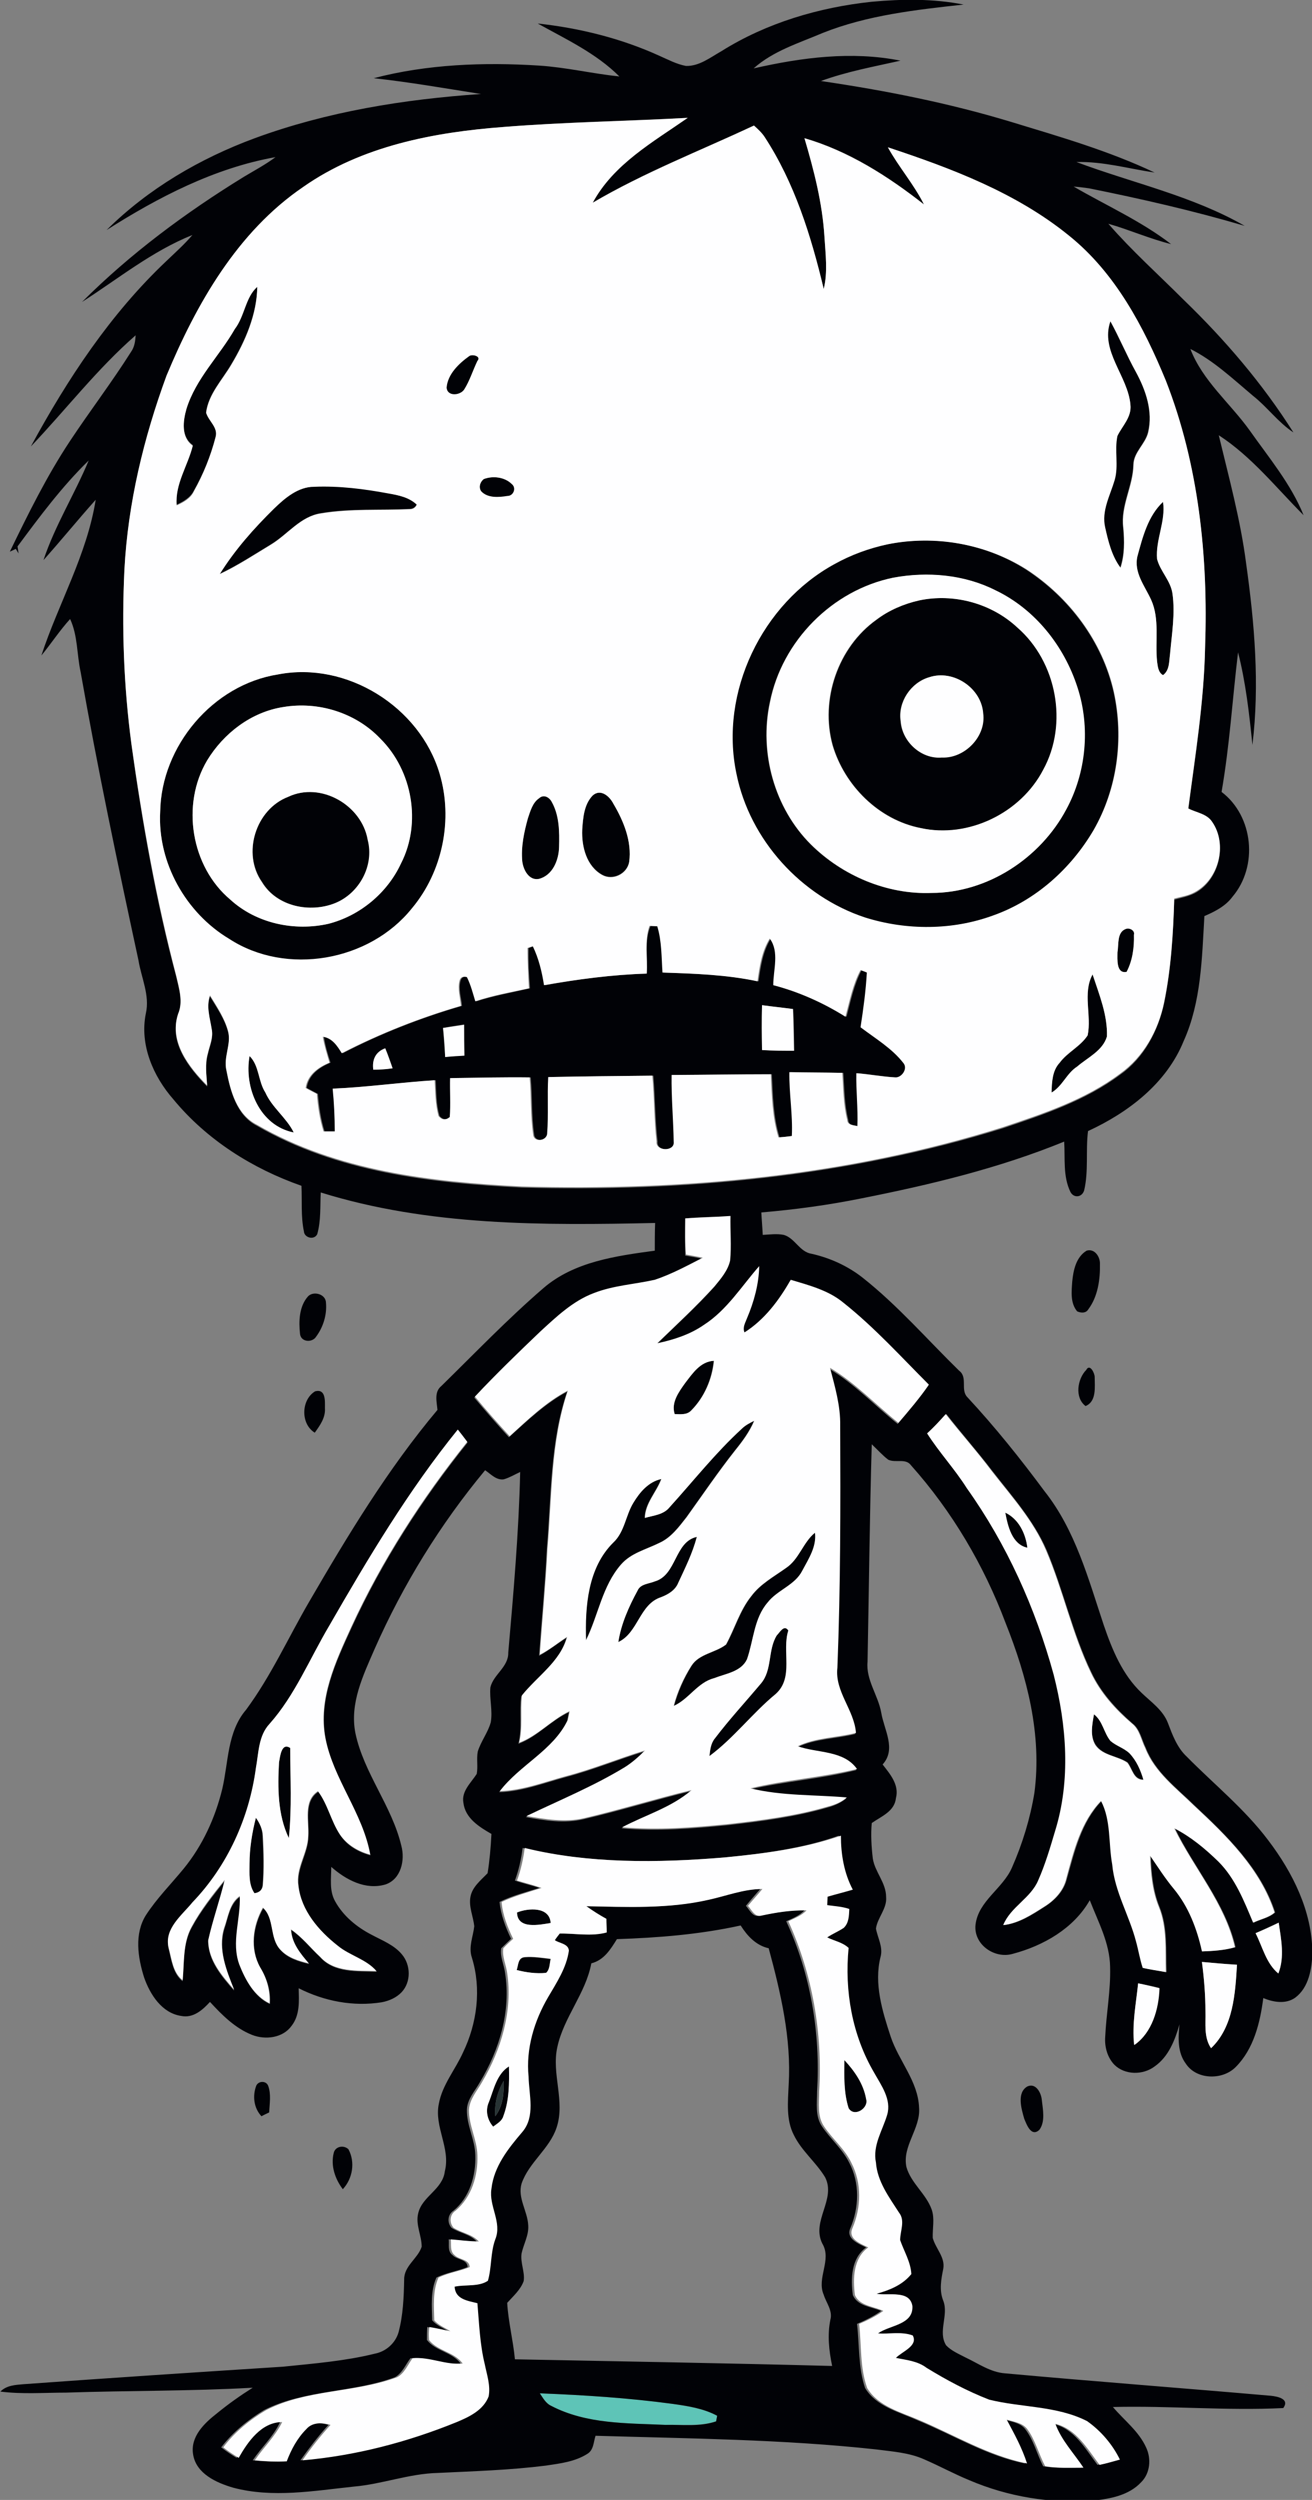 <?xml version="1.0" encoding="utf-8"?>
<!-- Generator: Adobe Illustrator 19.2.0, SVG Export Plug-In . SVG Version: 6.00 Build 0)  -->
<svg version="1.1" id="Layer_1" xmlns="http://www.w3.org/2000/svg" xmlns:xlink="http://www.w3.org/1999/xlink" x="0px" y="0px"
	 viewBox="0 0 374.3 712.8" style="enable-background:new 0 0 374.3 712.8;" xml:space="preserve">
<rect x="0" y="0" width="374.3" height="712.8" fill="#808080" stroke="none"/>
<style type="text/css">
	.st0{fill:#5EC4B7;}
	.st1{fill:#010206;}
	.st2{fill:#FEFEFF;}
	.st3{fill:#283435;}
</style>
<path class="st0" d="M154,682.4c12.6,0.5,25.2,1.3,37.8,3c4.4,0.7,8.9,1.3,12.8,3.4c-0.1,0.4-0.2,1.2-0.3,1.6
	c-4.7,1.5-9.7,0.8-14.5,1c-10.9-0.5-22.5-0.2-32.5-5.4C155.7,685.2,154.9,683.7,154,682.4z"/>
<g>
	<g>
		<path class="st1" d="M205.8,14.6c12.9-8.1,27.9-12.5,42.9-14.1c8.7-0.8,17.6-0.9,26.2,0.8c-13.6,1.5-27.4,3-40.2,8.1
			c-6.8,2.9-14.1,5.1-19.7,10.1c13.7-3.1,28-5,41.9-2.2c-7.6,1.7-15.3,3.1-22.7,5.8c18.4,2.7,36.6,6.3,54.4,11.7
			c13.8,4.2,27.7,8.2,40.8,14.4c-7.4-1.1-14.7-3.2-22.3-3c16,6,33,9.6,48,18.2c-14.6-4.3-29.5-7.7-44.4-10.7
			c-1.5-0.2-2.9-0.4-4.4-0.5c9.3,5.4,19.2,9.8,27.8,16.4c-6.1-1.5-11.9-4.1-17.9-5.8c6.7,7.7,14.3,14.5,21.5,21.7
			c11.8,11.4,22.5,23.9,31.3,37.8c-4.4-2.9-7.5-7.3-11.6-10.5c-5.7-4.8-11.2-10-17.8-13.3c3.5,9.1,11.3,15.4,16.9,23.2
			c5.5,7.8,11.8,15.3,15.4,24.2c-7.8-7.8-14.8-16.7-24.2-22.8c2.9,12.1,6.2,24.1,7.8,36.5c2.4,17.1,3.9,34.6,1.8,51.8
			c-0.9-8.9-1.9-17.8-4.1-26.4c-1.6,13.3-2.4,26.6-4.7,39.8c9.1,6.9,10.5,21.2,3.1,29.9c-2,2.7-5,4.2-8,5.5
			c-0.7,12-0.9,24.5-5.9,35.6c-4.9,12.1-15.8,20.4-27.3,25.7c-0.7,5.6,0.2,11.4-1.1,16.9c-0.6,2-2.9,2.3-3.9,0.5
			c-2.2-4.5-1.5-9.6-1.8-14.4c-18.6,7.6-38.2,12.3-57.9,16.2c-9.4,1.9-19,3.2-28.5,4c0.1,2.1,0.3,4.2,0.4,6.4c2-0.1,4-0.4,6,0
			c3.2,0.9,4.5,4.9,8,5.4c5.3,1.2,10.3,3.5,14.5,6.8c10,7.9,18.4,17.6,27.5,26.5c2.6,1.9,0.3,5.5,2.4,7.6c7.9,8.5,15.1,17.5,22,26.8
			c8.8,11.1,12.5,25,16.9,38.2c2.4,7,5.3,14.1,10.8,19.3c2.7,2.6,6.1,4.9,7.5,8.6c1.3,3.4,2.6,7,5.4,9.6
			c7.8,7.9,16.5,14.9,23.2,23.8c7,9.2,12.5,20.2,12.6,32c-0.1,4.6-1,10-4.9,12.9c-2.7,1.9-6.2,1.3-9.1,0.1c-0.9,7-2.7,14.5-7.9,19.7
			c-3.8,3.8-11.2,3.6-14.2-1c-2.4-3.2-2.2-7.4-1.8-11.2c-1.3,4.5-3.1,9.2-7.1,12c-3.3,2.5-8.5,2.5-11.5-0.5c-2-2.1-2.8-5.1-2.6-7.9
			c0.3-6.7,1.6-13.3,1.4-20c-0.1-6.8-3.4-12.8-5.8-19c-4.6,8.1-13.3,13-22,15.3c-5.2,1.5-11.2-2.7-10.6-8.3
			c0.8-6.8,7.8-10.3,10.4-16.3c3-6.8,5.2-14,6.4-21.3c2.2-16.6-2.1-33.1-8.2-48.4c-6.2-16.5-15.3-31.9-27-45
			c-1.5-2.1-4.4-0.6-6.5-1.6c-1.7-1.3-3.1-2.9-4.7-4.4c-0.6,20.6-0.8,41.3-1.2,62c-0.5,5.2,3,9.5,3.9,14.5
			c0.8,4.9,4.4,10.4,0.4,14.8c2.1,2.7,4.8,5.8,3.8,9.6c-0.4,3.8-4.2,5.2-6.9,7.1c-0.3,3.3-0.1,6.7,0.3,10.1c0.6,3.9,3.8,6.9,3.8,11
			c0.3,3.3-2.5,5.9-2.9,9c0.5,2.7,2.1,5.3,1.3,8.1c-1.9,7.6,0.5,15.4,2.9,22.7c2.3,6.9,7.8,12.7,8.1,20.2c0.5,6-4.9,11-3.6,17
			c1.3,4.6,5.6,7.6,7.2,12.1c0.9,2.6,0.2,5.4,0.3,8.1c0.8,3,3.6,5.5,3,8.8c-0.6,3-1.2,6.1,0,9.1c1.6,4.1-1.6,8.8,0.8,12.7
			c1.5,1.6,3.7,2.5,5.6,3.5c3.6,1.7,7.1,4.2,11.2,4.5c25.3,2.3,50.6,4.2,75.9,6.4c1.9,0.2,5.4,0.9,3.5,3.5
			c-16.2,0.8-32.4-0.7-48.6-0.3c3.2,3.8,7.4,6.9,9.5,11.6c1.5,3.2,1.1,7.3-1.4,9.8c-3.5,3.8-8.9,4.8-13.8,5.3
			c-12,0.9-24.2-1.1-35.2-5.8c-4.4-1.8-8.6-4.1-13-6c-4.3-1.9-9-2.2-13.6-2.8c-26.6-2.9-53.4-3.1-80.1-3.9c-0.6,1.8-0.5,4.1-2.4,5.2
			c-3.5,2.2-7.7,2.7-11.7,3.3c-10.3,1.3-20.6,1.6-30.9,2.1c-8.2,0.2-15.9,3.2-24,3.9c-11.4,1.2-23.1,3.3-34.4,0.3
			c-4.8-1.4-10.5-4-11.4-9.4c-0.9-5.1,3.2-9,6.8-11.8c3.3-2.7,6.7-5.1,10.2-7.3c-17.7,1-35.5,0.8-53.3,1.4c-6.2,0-12.5,0.5-18.7-0.3
			c1.8-1.8,4.3-1.9,6.6-2.1c24.7-1.8,49.4-3.4,74.1-5c8.8-0.9,17.6-1.6,26.1-3.7c3.2-0.6,5.9-3,6.8-6.1c1.3-4.9,1.5-10,1.6-15
			c-0.1-3.9,3.9-6,5-9.4c0-3.2-1.8-6.3-1-9.5c1.1-4.9,7-6.8,7.6-12c1.7-6.6-3.1-12.7-1.7-19.3c1-5.4,4.7-9.7,6.9-14.6
			c4-8.3,5.3-18.1,2.5-27.1c-1-3,0.4-6,0.7-8.9c-0.3-2.8-1.6-5.5-1.1-8.3c0.5-2.9,3-4.8,4.9-6.8c0.6-3.7,0.9-7.4,1.1-11.2
			c-3.5-2-7.5-4.5-8-8.9c-0.6-3.3,2.2-5.7,3.8-8.2c0.4-2.1-0.1-4.3,0.3-6.4c0.9-2.9,2.9-5.4,3.7-8.3c0.6-3.3-0.4-6.7-0.1-10
			c0.9-3.7,5.2-5.8,5.1-9.9c1.5-17.1,3-34.3,3.4-51.5c-1.5,0.7-3,1.6-4.7,2.1c-2.1,0.3-3.7-1.5-5.3-2.6
			c-12.8,15.4-23.4,32.6-31.5,50.9c-3.3,7.6-7.2,15.6-5.5,24.1c2.4,11.4,10.4,20.7,13.1,32.1c1.1,4.1-0.1,9.5-4.5,11
			c-5.7,1.7-11.3-1.3-15.5-5c0,3.3-0.6,6.8,1.1,9.8c2.3,4.2,6.2,7.4,10.5,9.6c3,1.6,6.4,2.9,8.6,5.6c2.5,3,2.6,7.8-0.1,10.7
			c-1.5,1.6-3.6,2.5-5.7,2.9c-8.1,1.3-16.4-0.3-23.7-4c0.1,3.6,0.4,7.6-2,10.7c-2.5,3.5-7.5,4.1-11.3,2.6c-4.8-1.9-8.5-5.6-12-9.4
			c-2.1,2.3-4.8,4.7-8.2,4c-5.5-0.8-8.9-6.1-10.6-11c-1.8-5.7-2.8-12.4,0.5-17.7c3.1-4.8,7.2-8.9,10.8-13.3c5.4-6.6,9-14.5,11-22.7
			c1.8-7.7,1.4-16.3,6.8-22.6c7.1-9.6,12-20.5,18-30.8c11-18.9,22.4-37.8,36.6-54.7c-0.2-2.3-1-5.1,1.1-6.8
			c9.6-9.4,18.9-19.1,29.1-27.9c8.8-7.6,20.8-9.2,31.8-10.7c0-2.6,0-5.3,0.1-7.9c-31.9,0.7-64.6,0.9-95.4-8.7c-0.2,4,0.1,8-1,11.9
			c-0.9,1.8-3.7,1-3.8-0.8c-0.9-4.3-0.5-8.7-0.7-13c-14-4.9-27-13.1-36.5-24.6c-5.8-6.6-9.7-15.6-7.9-24.5
			c1.2-5.2-1.3-10.2-2.1-15.2c-6-27.8-11.7-54.9-16.5-82.2c-1.1-5-0.8-10.4-3-15.1c-3,3.3-5.4,7-8.2,10.4
			c4.9-14.9,13-28.7,15.5-44.4c-5.1,5.7-9.8,11.5-14.9,17.2c3.3-9.9,8.9-18.8,12.9-28.4c-7.6,7.4-14,16-20.3,24.5
			c0.1,0.7,0.2,1.4,0.3,2l-0.8-1.3l-1.7,0.8C8,146.6,13.3,135.8,20,125.7c5.7-8.6,11.9-16.7,17.4-25.4c1-1.4,1.2-3.1,1.3-4.7
			c-11,9.6-19.9,21.2-29.9,31.7C19.3,108,31.5,89.5,47.5,74.4c2.5-2.4,5.1-4.7,7.4-7.4c-11.5,4.6-21.2,12.5-31.5,19.1
			C37.2,72.3,53,60.6,69.6,50.4c3-1.8,6.2-3.5,9-5.6c-17.4,3.1-33.4,11.4-48.2,20.8C42.3,53.8,57,45.2,72.7,39.4
			c20.7-7.6,42.6-11.1,64.5-12.6c-10.2-1.6-20.4-3.4-30.6-4.5c15.3-4,31.4-4.6,47.2-3.6c7.7,0.5,15.2,2.3,22.9,3.1
			c-6.6-6.6-15.2-10.6-23.3-15.1c11.9,1.3,23.7,4.2,34.7,9.2c2.5,1.1,4.9,2.4,7.6,2.9C199.5,18.9,202.6,16.4,205.8,14.6z
			 M143.7,36.2c-19.9,1.5-40.5,5.4-57.1,17.1C67.7,66.1,56,86.7,47.5,107.4c-6.5,17.7-11,36.3-12,55.2c-0.8,16.6-0.2,33.3,2,49.8
			c3.1,22.3,7,44.5,12.8,66.2c0.8,3.5,2,7.3,0.5,10.8c-2.7,7.8,3.1,15.1,8.3,20.4c-0.2-3.1-0.6-6.2,0.2-9.2c0.5-2.3,1.6-4.5,1.1-6.9
			c-0.5-3.2-1.6-6.4-0.5-9.6c2,3.3,4.3,6.6,5.2,10.3c0.9,3.7-1.4,7.3-0.5,11c1.2,5.9,2.9,12.6,8.7,15.6
			c22.8,13.2,49.6,16.3,75.5,17.6c46.2,1.3,93-3.1,137.3-16.9c11.6-3.9,23.6-7.9,33.5-15.3c6.7-4.7,10.8-12.4,12.5-20.3
			c2-9.7,2.6-19.7,2.9-29.6c2-0.5,4-0.9,5.8-1.8c6.9-3.6,9.5-13.7,5-20.1c-1.5-2.4-4.5-2.6-6.8-3.8c2-15.3,4.5-30.6,4.8-46.1
			c0.9-25.7-1.8-51.9-11.2-75.9c-6.4-15.4-14.5-30.7-27.6-41.3C290,55,271.5,48.1,253.3,42c3.1,5.7,7.4,10.5,10.3,16.3
			c-10.3-8.1-21.5-15.3-34.1-18.9c2.7,9.2,5.1,18.5,5.7,28c0.3,5,1,10.1-0.2,15c-3.6-15.1-8.4-30.3-16.9-43.4
			c-0.8-1.2-1.9-2.2-3-3.2c-15.4,7.2-31.3,13.3-46,22c6-11,17.2-17.3,27.1-24.2C178.7,34.5,161.1,34.8,143.7,36.2z M195.5,347.4
			c-0.1,3.5-0.1,7,0,10.6c1.6,0.3,3.2,0.5,4.8,0.9c-4.5,2.3-8.9,4.7-13.7,6.3c-5.8,1.3-11.8,1.6-17.4,3.8c-6,2.2-10.7,6.6-15.2,10.9
			c-6.3,6.1-12.7,12.1-18.7,18.6c3.2,3.8,6.5,7.6,9.9,11.3c5.2-4.7,10.4-9.7,16.6-13c-4.9,14.4-4.5,29.8-5.8,44.9
			c-0.5,10.2-1.5,20.3-2.2,30.4c2.8-1.5,5.2-3.5,7.8-5.1c-1.9,7-8.6,11.3-12.9,16.7c-0.6,4.4,0.3,9-0.8,13.5c5.4-2,9.2-6.6,14.4-9
			c-0.1,0.6-0.4,1.9-0.5,2.5c-4.2,8.8-13.7,12.8-19.4,20.3c6.6-0.2,12.7-2.6,19-4.3c7.6-2,14.9-5,22.4-7.3c-1.7,1.8-3.6,3.5-5.8,4.8
			c-8.9,5.4-18.6,9.4-28,13.9c5.4,1,11,1.9,16.5,0.6c10.3-2.4,20.4-5.5,30.6-8c-5.8,4.9-13.2,7.1-19.8,10.6
			c10.1,0.9,20.2,0.1,30.3-0.9c9.5-1.1,19.1-2.3,28.4-5c1.9-0.5,3.8-1.3,5.4-2.6c-9.2-0.8-18.5-0.4-27.5-2.6c10-2.3,20.4-3,30.4-5.5
			c-3.7-5.4-11.3-4.5-16.9-6.5c5.2-2.5,11.1-2.4,16.6-3.8c-0.5-6.6-6.1-11.8-5.3-18.6c0.9-23,0.9-46,0.8-69
			c0.1-5.6-1.4-11.1-2.9-16.5c7.2,4.3,13,10.5,19.5,15.7c3-3.5,6-7.1,8.7-10.9c-7.9-8-15.4-16.3-24.3-23.3c-4.3-3.6-9.9-5-15.1-6.6
			c-3.3,5.8-7.5,11.4-13.2,15c-0.6-1.4,0.2-2.7,0.7-4c2-4.7,3.4-9.7,3.5-14.9c-5,5.7-9.2,12.5-15.7,16.7c-4,2.8-8.7,4.3-13.4,5.3
			c5.5-5.4,11.3-10.6,16.4-16.3c1.8-2.2,3.8-4.5,4.4-7.3c0.4-4.2,0-8.5,0.1-12.7C204.2,346.9,199.8,347,195.5,347.4z M264.5,408.7
			c3.5,5.4,7.9,10.1,11.5,15.6c11.4,16,19.6,34.2,24.8,53.2c3.7,14.5,4.8,30.1,0.4,44.6c-1.4,4.7-2.9,9.5-4.8,14
			c-2.2,5.1-7.9,7.6-10,12.8c4.3-0.5,8-2.9,11.6-5.2c3-1.9,5.6-4.6,6.4-8.1c2.2-7.8,4.1-16.1,9.9-22.1c2.9,5.6,2.1,12.1,3.2,18.1
			c0.7,7.8,4.9,14.5,6.8,22c0.7,2.5,1.1,5,1.9,7.5c2.2,0.5,4.4,0.8,6.6,1.2c-0.2-6.2,0.4-12.7-2-18.6c-1.9-4.7-2.3-9.7-2.5-14.6
			c2.1,3.3,4.3,6.5,6.8,9.5c4.2,5.1,6.6,11.4,8,17.8c3.2-0.2,6.4-0.3,9.4-1.2c-2.9-12.6-11.8-22.5-17.3-33.9
			c4.7,2.4,8.9,5.8,12.6,9.5c4.8,4.8,7.3,11.2,9.9,17.4c2-1,4.4-1.4,6.1-2.9c-4-12.4-13.7-21.8-23-30.5c-5.1-5-11.2-9.5-13.9-16.4
			c-1.2-2.4-1.6-5.3-3.8-7c-4.7-4.1-9-8.8-11.7-14.5c-5.4-11.2-8-23.5-12.8-34.9c-3.7-8.5-9.9-15.4-15.5-22.6
			c-4.2-5.5-8.8-10.7-13.1-16.2C268.1,405.2,266.3,407,264.5,408.7z M93.9,463.6c-5.6,9.4-9.8,19.8-17,28.2
			c-3.2,3.4-3.1,8.3-3.9,12.6c-1.9,14.2-8.1,27.9-18.1,38.3c-3,3.7-8,7.5-6.8,12.9c0.8,3.2,1.2,7.1,4,9.3c0.5-5.1,0-10.6,2.6-15.3
			c2.6-4.8,6-9,9.4-13.3c-1.4,5.8-3.5,11.4-4.7,17.2c0,5.6,3.9,10.1,7.4,14.1C64.7,562,62.2,556,64,550c1.1-3.2,1.5-7.1,4.5-9.2
			c0.3,6.5-2.5,13.2-0.1,19.6c1.7,4.3,4.2,9,8.6,11c0.3-3.7-0.8-7.2-2.7-10.3c-3-5.3-2.1-11.9,0.8-17c3.4,3.2,1.8,8.7,5,12
			c2.1,2.3,5.2,3.2,8.1,3.9c-2.4-2.8-4.9-5.8-5.1-9.7c3.1,2.1,5.5,5.2,8.3,7.8c4,4.5,10.6,3.9,16.1,4.1c-2.9-3.5-7.6-4.4-11-7.2
			c-5.4-4.3-10.5-10.1-11.3-17.2c-0.7-5,2.7-9.3,2.8-14.1c0.3-4.3-1.4-10,2.8-12.8c2.8,3.7,3.7,8.5,6.3,12.4c2,3,5.2,4.8,8.6,5.7
			c-2.1-11.9-10.6-21.5-12.8-33.3c-2.1-11.2,2.9-21.8,7.4-31.6c8.7-18.9,20.1-36.6,33.1-52.8c-0.9-1.2-1.8-2.4-2.7-3.5
			C116.5,425,105.1,444.3,93.9,463.6z M206.8,529.6c-19.2,1.6-38.8,1.8-57.7-2.7c-0.4,3.2-1.1,6.3-2.2,9.3c2.3,0.8,4.7,1.3,7,2.1
			c-3.8,1.2-7.8,2.2-11.4,4c0.4,3.7,1.7,7.2,3.3,10.5c-0.9,0.9-1.9,1.8-2.8,2.7c-0.4,2.4,0.8,4.7,1.1,7.1
			c1.7,10.8-1.6,21.8-7.2,31.1c-1.4,2.5-3.6,4.8-3.7,7.8c-0.1,4.5,2.3,8.5,2.4,13c0.2,5.8-1.6,12-6.2,15.8c-1.7,1.1-1.9,3.4-0.6,4.9
			c2.3,1.5,5.3,1.8,7.2,3.9c-2.7,0-5.3-0.4-8-0.6c0.2,1.5-0.4,3.4,1.1,4.5c1.3,1.4,4.2,1.1,4.3,3.4c-2.9,1.2-6.1,1.6-8.9,3
			c-1.7,3.8-1.3,8.1-1.2,12.2c1.2,1.4,3,2.1,4.6,3.1c-2-0.4-4-0.8-6-1.2c-0.1,1.2-0.1,2.4-0.1,3.7c2.5,3.2,7.2,3.4,9.6,6.7
			c-4.9,0.5-9.5-2-14.3-1.5c-1.4,1.8-2.3,4.2-4.4,5.4c-12.1,4.5-25.8,3.5-37.4,9.4c-4.6,2.8-8.9,6.3-12.2,10.6
			c1.4,1.1,2.9,2.1,4.4,3c2.6-4.6,6.5-10.2,12.4-10.2c-1.9,4.1-5.3,7.2-7.8,10.9c3,0.3,6.1,0.5,9.1,0.3c1.2-3.4,3-6.6,5.6-9.2
			c1.7-2,4.6-1.9,6.9-1.2c-2.9,3.2-5.5,6.6-8,10.1c15.1-1.3,30-5.2,44-10.9c3.6-1.5,7.6-3.4,9.1-7.3c0.6-3.1-0.5-6.2-1.1-9.2
			c-1.4-5.7-1.6-11.6-2.1-17.4c-2.8-0.7-6.4-1-6.5-4.7c3.1-0.7,6.9,0.2,9.5-1.7c1.1-3.8,0.7-8,2.1-11.8c2-4.9-1.9-9.4-1.1-14.4
			c0.6-6.4,4.8-11.5,8.8-16.2c3.8-4.4,1.8-10.6,1.8-15.8c-0.8-8,1.6-15.9,5.6-22.7c2.5-4.2,5.2-8.3,5.9-13.2c-0.1-2-2.7-2.1-4-3
			c0.4-0.5,1.1-1.4,1.4-1.9c4.5-0.1,9,0.9,13.4-0.3c0-1.3,0-2.6-0.1-3.9c-1.9-1.1-3.9-2.3-5.7-3.6c11.6,0.3,23.4,0.8,34.8-1.8
			c5.1-1,10.1-3,15.4-3.1c-1.4,1.6-2.8,3.2-4.1,4.8c1,1.1,1.9,3.3,3.8,2.8c4.3-0.8,8.5-1.6,12.9-1.5c-1.4,1.5-3.4,2.3-5.2,3.1
			c7,15.1,9.8,32,8.8,48.5c0,3.3-0.6,7.1,1.4,10c2.4,3.6,5.9,6.5,7.8,10.4c3,5.7,2.8,12.7,0.3,18.6c-1.4,3,2.4,4.5,4.5,5.5
			c-4.3,3.1-4.4,8.9-3.8,13.6c1.4,3.2,5.3,3.3,8.1,4.5c-2.1,1.5-4.5,2.7-6.9,3.7c0.7,6.1,0.3,12.4,2.3,18.3c3.2,5.3,9.7,6.8,15,9.2
			c10.2,4.2,19.7,10.1,30.6,12.3c-1.4-4.4-3.7-8.5-5.8-12.5c2,0.6,4.4,0.9,5.8,2.6c2.5,3.2,3.4,7.2,5.2,10.7
			c3.6,0.6,7.3,0.4,10.9,0.4c-2.7-4.1-6.3-7.8-8-12.5c6,1.4,9.1,7.1,12.6,11.7c2-0.4,3.9-1,5.8-1.5c-2.2-4.4-5.4-8.2-9.4-11
			c-8.6-4.4-18.7-3.8-27.9-6.1c-6.2-2.5-12.2-5.6-17.9-9.1c-2.5-1.9-5.8-2.2-8.7-2.8c1.7-1.8,6.4-3.4,4.8-6.4
			c-3.1-1.2-6.6-0.3-9.9-0.6c3.4-2.3,10.1-2.4,9.8-7.8c-0.8-4.8-6.8-2.8-10.2-3.5c3.7-1,7.5-2.5,9.9-5.6c-0.2-3.5-2.1-6.5-3.2-9.7
			c0-2.6,1.6-5.5-0.3-7.8c-2.8-4.4-6.2-8.8-6.6-14.3c-0.9-4.9,1.9-9.1,3.2-13.6c1.3-4.4-1.7-8.4-3.7-12c-6.3-10.7-8.4-23.4-7.3-35.6
			c-1.7-1.5-4.1-2-6.1-3c1.5-0.9,3.2-1.6,4.7-2.7c1.4-1.4,1.5-3.5,1.6-5.4c-2-0.7-4.2-0.8-6.3-1.1c0-0.6,0.1-1.8,0.1-2.4
			c2.4-0.7,4.8-1.3,7.2-2c-2.5-4.7-3.5-10.1-3.4-15.4C229.2,527,218,528.5,206.8,529.6z M358.2,551.2c2,3.9,3,8.6,6.5,11.5
			c1.9-4.7,0.8-9.7,0.1-14.5C362.6,549.2,360.4,550.2,358.2,551.2z M176,552.9c-1.8,2.9-3.7,6-7.3,6.9c-1.6,8.6-7.9,15.4-9.7,23.9
			c-1.7,7.6,2.3,15.4-0.2,22.9c-2,6.1-7.9,9.9-10,16c-1.2,4.1,1.7,7.8,1.9,11.9c0.2,2.8-1.3,5.3-1.9,8c-0.4,2.7,1,5.3,0.6,7.9
			c-0.9,2.5-3,4.3-4.7,6.2c0.3,5.4,1.7,10.7,2.2,16.1c30.2,0.6,60.4,1.1,90.5,1.9c-0.9-4.4-1.4-8.8-0.5-13.2
			c0.7-2.6-1.2-4.8-1.9-7.1c-2.1-4.8,2.4-9.9-0.4-14.6c-3.2-6.4,4-12.6,0.8-18.9c-2.6-4.3-6.7-7.5-8.9-12c-2.3-4.4-1.7-9.6-1.5-14.4
			c0.8-13.2-2.3-26.3-5.7-38.9c-3.6-0.8-6.1-3.5-8-6.5C199.5,551.6,187.7,552.5,176,552.9z M342.9,559.4c0.6,4.7,1,9.4,1,14.1
			c0.1,3.5-0.5,7.4,1.6,10.5c6.3-6,6.9-15.6,7.4-23.8C349.5,560,346.2,559.7,342.9,559.4z M324.7,565.5c-0.6,5.8-1.8,11.7-1.2,17.5
			c5.2-3.5,7-10.2,7.2-16.2C328.8,566.3,326.7,565.9,324.7,565.5z M154,682.4c0.9,1.3,1.7,2.9,3.3,3.6c10,5.2,21.5,4.9,32.5,5.4
			c4.8-0.1,9.8,0.6,14.5-1c0.1-0.4,0.2-1.2,0.3-1.6c-3.9-2.1-8.4-2.8-12.8-3.4C179.2,683.7,166.6,682.9,154,682.4z"/>
	</g>
	<path class="st1" d="M67,93.8c2.9-3.7,3-9,6.4-12.2c-0.1,7.9-3.4,15.5-7.4,22.2c-2.6,4.5-6.5,8.4-7.2,13.7c0.8,2.4,3.5,4.3,2.7,7
		c-1.3,5.4-3.5,10.6-6.2,15.4c-1,2-3,3.1-4.9,4c-0.5-6.1,3.2-11.3,4.6-17c-3.4-2.4-2.8-7-1.8-10.5C55.8,107.9,62.6,101.5,67,93.8z"
		/>
	<path class="st1" d="M322.5,115.4c-0.7-8.2-8.8-15.3-5.8-23.9c2.6,4.8,4.7,9.8,7.3,14.5c2.9,5.2,4.9,11.3,3.5,17.2
		c-0.8,3.4-4.1,5.7-4.2,9.2c-0.1,6.2-3.7,11.7-2.9,18c0.4,3.8,0.4,7.7-0.8,11.4c-2.5-3.4-3.5-7.5-4.4-11.5
		c-1.1-4.7,1.5-9.1,2.7-13.5c1.2-4.1-0.1-8.4,0.8-12.6C320.2,121.5,322.9,118.9,322.5,115.4z"/>
	<path class="st1" d="M133.9,101.5c1-0.6,3.5,0.1,2.3,1.5c-1.3,2.7-2.2,5.6-3.8,8.2c-1.2,1.7-4.9,2-5-0.6
		C127.7,106.7,130.9,103.7,133.9,101.5z"/>
	<path class="st1" d="M138,136.6c2.6-1,6-0.6,8.1,1.5c1.3,1.1,0.5,3.4-1.2,3.4c-2.5,0.3-5.8,0.7-7.6-1.4
		C136.5,138.9,136.9,137.5,138,136.6z"/>
	<path class="st1" d="M78.2,145c3.1-3,6.8-6.1,11.4-6.3c7.1-0.3,14.2,0.6,21.2,1.9c2.8,0.6,5.9,1.1,8.1,3.2c-0.4,0.8-1.1,1.3-2,1.3
		c-8.4,0.4-16.9-0.2-25.3,1.2c-5.8,0.9-9.5,6-14.3,8.9s-9.5,6-14.6,8.4C67,156.7,72.4,150.7,78.2,145z"/>
	<path class="st1" d="M324.5,158.6c1.5-5.5,3-11.4,7.3-15.5c0.9,5.6-2.1,10.8-1.7,16.3c0.9,3.5,3.9,6.2,4.4,9.9
		c0.8,5.7-0.2,11.5-0.7,17.2c-0.3,2.1-0.1,4.6-2,6c-1.4-0.8-1.5-2.5-1.7-3.9c-0.6-5.8,0.8-12-1.7-17.6
		C326.6,167,323.4,163.2,324.5,158.6z"/>
	<g>
		<path class="st1" d="M253.2,155.2c13.5-2.8,27.9-0.2,39.5,7.2c12.3,8,21.8,20.6,25,35c2.9,13.2,1,27.6-5.8,39.4
			c-6.4,11-16.5,20-28.6,24.3c-11.7,4.3-24.7,4.3-36.6,0.6c-18.2-6.1-32.9-22.2-36.7-41c-4.9-23.2,7.3-48.5,28-59.8
			C242.8,158.2,247.9,156.4,253.2,155.2z M254.9,164.7c-17.5,3.5-31.8,18.1-35.3,35.5c-3.1,14.4,1.3,30.2,11.7,40.6
			c9,8.9,21.7,14.3,34.4,13.8c16,0,31-9.9,38.4-23.8c5.7-10.5,6.9-23.4,3.2-34.8c-3.8-11.8-12.1-22.3-23.4-27.7
			C275.1,163.9,264.7,163,254.9,164.7z"/>
	</g>
	<g>
		<path class="st1" d="M262.2,171.2c9.9-2.1,20.7,0.8,28.1,7.7c11.3,9.8,14.6,27.5,7.4,40.6c-6.4,12.4-21.4,19.7-35,16.6
			c-12-2.4-21.7-12.1-25.1-23.6c-3.6-13,1.5-27.9,12.5-35.8C253.6,174,257.8,172.2,262.2,171.2z M265.1,193.1
			c-5.3,1.5-9,7.1-8.2,12.5c0.4,5.8,5.8,10.8,11.7,10.3c6.6,0.3,12.7-5.9,11.8-12.6C280,196.2,272,190.8,265.1,193.1z"/>
	</g>
	<g>
		<path class="st1" d="M79.3,192.3c19.6-3.9,40.5,9.2,46.1,28.3c4,13.1,0.9,28.1-7.9,38.5c-12.1,15.1-35.8,19.3-52.1,8.7
			C53,260.4,44.9,246,45.7,231.5C46,212.8,60.7,195.3,79.3,192.3z M80.8,201.6c-9.1,1.4-17,7.4-21.7,15.2
			c-7.5,12.6-4.6,30.3,6.6,39.7c7.5,6.8,18.3,9.1,28,6.9c9-2.3,16.8-8.8,20.7-17.2c5.9-11.5,3.2-26.5-5.9-35.6
			C101.5,203.3,90.8,199.9,80.8,201.6z"/>
	</g>
	<path class="st1" d="M82.2,227.2c9.3-4.4,21,2.4,22.8,12.3c1.9,7.3-2.4,15.2-9.3,18c-7.2,2.9-16.7,1-20.9-6
		C69,243.3,72.9,230.7,82.2,227.2z"/>
	<path class="st1" d="M169.1,226.8c2.2-2,4.8,0.3,5.9,2.3c2.9,4.9,5.3,10.8,4.5,16.6c-0.6,3.4-4.7,5.4-7.7,3.7
		c-4.5-2.5-5.9-8.1-5.7-12.9C166.4,233.2,166.6,229.3,169.1,226.8z"/>
	<path class="st1" d="M153.8,227.6c1.3-1.2,2.9-0.3,3.6,1.1c2.2,3.9,2.3,8.5,2.1,12.9c0,3.7-1.8,8.1-5.8,9.1c-2.9,0.5-4.4-2.6-4.7-5
		c-0.4-4.1,0.5-8.3,1.6-12.3C151.3,231.3,151.9,228.9,153.8,227.6z"/>
	<g>
		<path class="st1" d="M184.5,277.6c0.3-4.5-0.7-9.4,1.1-13.6c0.5,0,1.6,0.1,2.2,0.1c1.3,4.3,1.1,8.8,1.5,13.2
			c9.1,0.3,18.2,0.6,27.1,2.5c0.6-4.2,1.2-8.5,3.5-12.2c2.9,3.8,1,8.9,1,13.3c7.3,2,14.2,5.1,20.6,9c1.2-4.5,2.1-9.1,4.3-13.3
			c0.5,0.2,1.4,0.5,1.8,0.7c-0.4,5.2-1,10.4-1.8,15.6c4.2,3.3,9,6,12.3,10.3c1.2,1.6-0.6,4.1-2.4,4c-3.7-0.2-7.4-0.9-11.1-1.2
			c-0.1,5,0.5,10.1,0.3,15.1c-1.2-0.3-2.9-0.2-2.9-1.8c-1.1-4.4-1.1-9-1.4-13.4c-5.1-0.1-10.1-0.1-15.1-0.2
			c-0.1,6.1,1.1,12.1,0.7,18.2c-1.3,0.1-2.5,0.3-3.8,0.4c-1.8-5.8-1.9-12-2.2-18c-9.4,0-18.9,0.1-28.3,0.2
			c-0.1,6.4,0.5,12.7,0.6,19.1c0.2,2.8-5.3,2.8-4.9-0.1c-0.7-6.2-0.7-12.6-1.2-18.8c-9.9,0.1-19.8,0.2-29.7,0.4
			c-0.3,5.3,0.1,10.7-0.3,16c0,2.2-3.8,2.7-4,0.4c-0.8-5.4-0.5-10.9-1-16.3c-7.6-0.1-15.2,0.1-22.7,0.2c0,3.7,0.2,7.4-0.1,11.1
			c-1.2,0.9-2.3,0.8-3.2-0.3c-1-3.3-0.9-6.8-1.1-10.2c-9.7,0.6-19.4,2-29.1,2.4c0.4,4.1,0.6,8.1,0.6,12.2c-0.8,0-2.4,0-3.2,0
			c-1.1-3.5-1.6-7.1-1.9-10.7c-1.1-0.6-2.1-1.1-3.2-1.7c0.5-3.7,3.6-5.9,6.8-7.2c-0.8-2.4-1.5-4.8-1.9-7.4c2.7,0.4,4.1,2.6,5.4,4.7
			c10.8-5.6,22.3-10.1,34-13.5c-0.2-2.4-1.1-4.8-0.4-7.2c0.3-1,1-1.3,2.1-1c1.1,2.2,1.7,4.5,2.4,6.9c5-1.6,10.1-2.5,15.3-3.7
			c-0.3-3.8-0.5-7.6-0.4-11.5c0.4-0.1,1.1-0.4,1.5-0.5c1.7,3.5,2.6,7.3,3.2,11.1C164.9,279.2,174.6,277.9,184.5,277.6z M217.4,286.6
			c-0.1,4.3-0.1,8.5,0.1,12.8c3,0.1,6,0.2,9.1,0.2c-0.1-4-0.1-7.9-0.3-11.9C223.2,287.3,220.3,287,217.4,286.6z M126.4,293.1
			c0.2,2.7,0.4,5.4,0.6,8.2c1.8-0.1,3.6-0.3,5.5-0.4c-0.1-2.9-0.1-5.8-0.1-8.8C130.4,292.4,128.4,292.7,126.4,293.1z M106.5,305
			c1.8-0.1,3.6-0.2,5.5-0.4c-0.6-1.9-1.3-3.8-2.1-5.7C107.2,299.9,106.1,302.3,106.5,305z"/>
	</g>
	<path class="st1" d="M321.1,264.9c1-0.5,2.7,0.4,2.4,1.7c0.1,3.6-0.4,7.4-2.1,10.6c-3,0.6-2.6-3.7-2.6-5.6
		C319.2,269.3,318.6,265.8,321.1,264.9z"/>
	<path class="st1" d="M310.3,295.2c1.1-5.7-1.5-12,1.4-17.3c1.9,5.7,4.3,11.6,4.1,17.7c-1.1,4.1-5.5,6-8.5,8.6
		c-3,1.9-4.2,5.6-7.3,7.4c0-2.9,0.1-6.2,2.3-8.5C304.6,300,308.3,298.4,310.3,295.2z"/>
	<path class="st1" d="M71.2,301.1c2.8,2.8,2.4,7.2,4.5,10.4c1.9,4.3,6.1,7.1,8.1,11.4C74.1,321,69.5,310,71.2,301.1z"/>
	<path class="st1" d="M310,356.6c2.3-0.7,3.9,1.8,3.8,3.8c0.1,4.4-0.6,9.3-3.3,12.9c-0.7,1.2-2.1,1.1-3.2,0.6
		c-2-2.4-1.6-5.7-1.4-8.5C306.2,362.2,307,358.4,310,356.6z"/>
	<path class="st1" d="M87.9,369.6c1.6-1.6,5.1-0.6,5.1,1.9c0.3,3.4-0.8,6.9-2.8,9.6c-1.1,1.8-4.3,1.6-4.6-0.7
		C85.2,376.8,85.3,372.5,87.9,369.6z"/>
	<path class="st1" d="M195.5,394.3c2.1-2.8,4.3-6.1,8.1-6.3c-0.5,5.2-2.7,10.4-6.4,14.1c-1.2,1.4-3.1,1.2-4.8,1.1
		C191.5,399.9,193.7,396.9,195.5,394.3z"/>
	<path class="st1" d="M309.9,390.6c1-1.9,2.4,0.9,2.4,2c0,2.8,0.6,7-2.6,8.3C306.5,398.5,307.4,393.1,309.9,390.6z"/>
	<path class="st1" d="M89.9,396.7c3.1-0.8,2.8,2.8,2.8,4.8c0.2,2.7-1.4,4.9-2.9,7C85.7,406,85.9,399.1,89.9,396.7z"/>
	<path class="st1" d="M211.6,407.4c1-1,2.3-1.6,3.5-2.3c-1.3,3.1-3.3,5.8-5.4,8.4c-4.9,6.2-9.3,12.7-13.9,19.1
		c-2.2,2.8-4.4,5.8-7.7,7.3c-3.8,1.9-8.1,2.9-11,6.2c-5.3,6.2-6.4,14.5-10,21.6c-0.3-9.6,0.5-20.7,7.8-27.9c3.3-3,3.5-7.7,5.7-11.3
		c1.9-3,4.3-6,8-6.8c-1.4,3.8-4.6,6.8-4.7,11.1c2.4-0.7,5.3-0.8,7-3C197.8,422.2,204.1,414.2,211.6,407.4z"/>
	<path class="st1" d="M286.8,431.3c3.8,1.8,5.8,5.9,6.3,10C288.7,440.3,287.5,435,286.8,431.3z"/>
	<path class="st1" d="M224.2,447.1c3.8-2.5,4.8-7.4,8.4-10.1c0.4,4-1.8,7.4-3.6,10.8c-2.1,4.2-7,5.6-9.9,9.1
		c-4,4.5-4.1,10.8-5.9,16.2c-1.7,3.6-6.1,4-9.4,5.4c-4.7,1.2-7.2,6-11.5,7.9c1.1-4,2.8-7.9,5-11.4s6.8-3.7,9.9-6.1
		c2.5-4.5,3.9-9.7,7.2-13.8C216.9,451.7,220.8,449.6,224.2,447.1z"/>
	<path class="st1" d="M186.8,450.9c6.2-1.8,5.6-11.3,12-12.7c-1.2,4.6-3.3,8.8-5.3,13.1c-0.9,2.1-2.9,3.3-4.9,4.1
		c-6.2,2-6.4,10.2-12.2,12.8c0.8-5.2,3-10.1,5.5-14.7C182.8,451.6,185.2,451.6,186.8,450.9z"/>
	<path class="st1" d="M221.6,466.3c0.9-0.9,2.1-3.2,3.3-1.4c-1.9,5.9,1.6,13.4-3.6,18.1c-6.6,5.5-11.9,12.6-18.9,17.7
		c0.1-1.8,0.4-3.7,1.6-5.1c4.1-5.4,8.8-10.4,13.1-15.6C220.3,476.1,219,470.5,221.6,466.3z"/>
	<path class="st1" d="M312.1,488.8c2.5,1.9,2.8,5.3,4.8,7.5c1.7,1.4,3.8,2,5.4,3.5c2,2.1,3.1,4.9,4,7.6c-2.9,0-3.2-3.1-4.6-4.9
		c-2.9-1.9-7-1.9-9.1-5C310.9,495,311.6,491.7,312.1,488.8z"/>
	<path class="st1" d="M79.6,502.5c0.3-1.6,0.6-5.8,3.2-4.1c0,8.5,0.5,17.1-0.4,25.7C79.2,517.4,79.2,509.7,79.6,502.5z"/>
	<path class="st1" d="M73,518.3c1.1,1.5,1.9,3.3,1.9,5.2c0.2,4.7,0.4,9.5,0,14.2c-0.2,1.3-1,2-2.4,2.2c-1.6-2.5-1.4-5.6-1.4-8.4
		C71.2,527,71.9,522.6,73,518.3z"/>
	<path class="st1" d="M147.5,545.3c3.2-1.3,9.3-1.8,9.6,3C153.9,548.8,147.6,550.2,147.5,545.3z"/>
	<path class="st1" d="M147.4,561.7c0.5-1.3,0.3-3.5,2.3-3.6c2.5-0.2,5,0.2,7.4,0.5c-0.4,1.3-0.2,2.9-1.3,4
		C152.9,562.8,150.1,562.4,147.4,561.7z"/>
	<path class="st1" d="M240.9,587.4c2.9,3.1,5.4,6.8,6.2,11.1c0.8,2.6-3.4,5.3-5,2.6C240.7,596.7,240.9,592,240.9,587.4z"/>
	<g>
		<path class="st1" d="M139.5,599.3c1.4-3.6,2.2-7.9,5.7-10.2c0.1,4.8,0.1,9.7-1.6,14.2c-0.4,1.5-1.8,2.2-2.9,3
			C138.9,604.4,138.4,601.7,139.5,599.3z M141.3,603.4c2.2-2.9,2.5-6.6,2.4-10.1C141.9,596.4,141,599.8,141.3,603.4z"/>
	</g>
	<path class="st1" d="M73.1,594.7c0.6-1.4,2.8-1.5,3.4,0c0.9,2.4,0.4,5.1,0.3,7.6c-0.6,0.3-1.7,0.8-2.2,1.1
		C72.4,601.1,72,597.6,73.1,594.7z"/>
	<path class="st1" d="M293.1,594.9c2.4-1.1,3.9,1.8,4.1,3.7c0.3,2.8,1.1,6.3-0.7,8.7c-2.3,2.1-3.6-1.5-4.3-3.2
		C291.4,601.3,290,596.7,293.1,594.9z"/>
	<path class="st1" d="M95.2,613.9c0.4-1.9,2.8-2.4,4.2-1.1c2,3.7,1.2,8.4-1.6,11.4C95.6,621.3,94.3,617.5,95.2,613.9z"/>
</g>
<g>
	<g>
		<path class="st2" d="M143.7,36.2c17.5-1.4,35-1.6,52.5-2.6c-9.9,6.9-21.2,13.2-27.1,24.2c14.7-8.6,30.6-14.8,46-22
			c1.1,1,2.2,2,3,3.2c8.6,13.1,13.3,28.3,16.9,43.4c1.2-4.9,0.5-10,0.2-15c-0.6-9.6-3-18.9-5.7-28c12.6,3.7,23.9,10.9,34.1,18.9
			c-2.9-5.8-7.2-10.7-10.3-16.3c18.2,6,36.7,13,51.7,25.2c13.2,10.6,21.3,26,27.6,41.3c9.4,24,12.1,50.3,11.2,75.9
			c-0.3,15.5-2.8,30.8-4.8,46.1c2.3,1.2,5.3,1.5,6.8,3.8c4.5,6.4,1.9,16.5-5,20.1c-1.8,1-3.9,1.3-5.8,1.8
			c-0.3,9.9-0.9,19.9-2.9,29.6c-1.6,7.9-5.8,15.5-12.5,20.3c-10,7.5-21.9,11.4-33.5,15.3c-44.3,13.9-91.1,18.2-137.3,16.9
			c-25.8-1.3-52.7-4.4-75.5-17.6c-5.8-2.9-7.6-9.7-8.7-15.6c-0.9-3.7,1.4-7.4,0.5-11c-1-3.8-3.2-7-5.2-10.3c-1.1,3.2,0,6.4,0.5,9.6
			c0.5,2.4-0.6,4.6-1.1,6.9c-0.9,3-0.4,6.1-0.2,9.2c-5.2-5.2-10.9-12.5-8.3-20.4c1.5-3.5,0.3-7.3-0.5-10.8
			c-5.7-21.8-9.7-43.9-12.8-66.2c-2.2-16.5-2.8-33.2-2-49.8c1-18.9,5.5-37.5,12-55.2c8.5-20.4,20.2-41,39-53.8
			C103.2,41.6,123.8,37.7,143.7,36.2z M67,93.8c-4.4,7.7-11.1,14.1-13.8,22.8c-1,3.5-1.6,8.1,1.8,10.5c-1.4,5.7-5.1,10.9-4.6,17
			c2-0.9,4-2,4.9-4c2.7-4.8,4.8-10.1,6.2-15.4c0.8-2.8-2-4.6-2.7-7c0.7-5.3,4.6-9.3,7.2-13.7c4-6.7,7.3-14.3,7.4-22.2
			C70,84.8,69.8,90.1,67,93.8z M322.5,115.4c0.4,3.5-2.3,6-3.7,8.9c-0.9,4.1,0.4,8.5-0.8,12.6c-1.3,4.4-3.8,8.8-2.7,13.5
			c0.9,4,1.9,8.2,4.4,11.5c1.2-3.7,1.1-7.6,0.8-11.4c-0.8-6.2,2.8-11.8,2.9-18c0.1-3.6,3.4-5.9,4.2-9.2c1.4-6-0.7-12-3.5-17.2
			c-2.6-4.7-4.7-9.8-7.3-14.5C313.8,100.1,321.8,107.2,322.5,115.4z M133.9,101.5c-3,2.1-6.2,5.2-6.5,9c0.2,2.6,3.8,2.3,5,0.6
			c1.6-2.5,2.5-5.5,3.8-8.2C137.4,101.6,134.8,100.9,133.9,101.5z M138,136.6c-1,0.8-1.5,2.2-0.8,3.4c1.9,2.1,5.1,1.8,7.6,1.4
			c1.7,0,2.6-2.3,1.2-3.4C144,136,140.6,135.6,138,136.6z M78.2,145c-5.8,5.7-11.2,11.8-15.5,18.7c5.1-2.4,9.8-5.5,14.6-8.4
			c4.8-2.9,8.4-8.1,14.3-8.9c8.4-1.4,16.9-0.8,25.3-1.2c0.9,0,1.6-0.4,2-1.3c-2.2-2.1-5.2-2.7-8.1-3.2c-7-1.3-14.1-2.2-21.2-1.9
			C85,138.8,81.3,142,78.2,145z M324.5,158.6c-1.1,4.6,2.1,8.5,3.9,12.4c2.5,5.5,1.1,11.7,1.7,17.6c0.2,1.4,0.3,3.1,1.7,3.9
			c1.9-1.4,1.7-3.9,2-6c0.5-5.7,1.5-11.5,0.7-17.2c-0.5-3.7-3.5-6.4-4.4-9.9c-0.5-5.5,2.5-10.7,1.7-16.3
			C327.5,147.1,326,153.1,324.5,158.6z M253.2,155.2c-5.3,1.1-10.4,3-15.1,5.6c-20.7,11.3-32.9,36.6-28,59.8
			c3.8,18.9,18.5,35,36.7,41c11.8,3.7,24.9,3.7,36.6-0.6c12.1-4.3,22.1-13.3,28.6-24.3c6.8-11.8,8.7-26.1,5.8-39.4
			c-3.2-14.4-12.7-27-25-35C281.1,155,266.7,152.5,253.2,155.2z M79.3,192.3c-18.6,2.9-33.3,20.4-33.6,39.1
			c-0.8,14.5,7.3,28.9,19.7,36.3c16.3,10.6,40,6.4,52.1-8.7c8.8-10.5,11.8-25.4,7.9-38.5C119.7,201.5,98.9,188.5,79.3,192.3z
			 M169.1,226.8c-2.5,2.6-2.8,6.4-3,9.8c-0.2,4.8,1.2,10.4,5.7,12.9c3.1,1.7,7.1-0.3,7.7-3.7c0.8-5.9-1.6-11.7-4.5-16.6
			C173.9,227,171.4,224.8,169.1,226.8z M153.8,227.6c-1.9,1.3-2.5,3.7-3.2,5.7c-1.1,4-2,8.1-1.6,12.3c0.3,2.4,1.9,5.5,4.7,5
			c4-1,5.7-5.4,5.8-9.1c0.1-4.3,0.1-9-2.1-12.9C156.7,227.3,155.1,226.4,153.8,227.6z M184.5,277.6c-9.8,0.3-19.6,1.6-29.3,3.3
			c-0.6-3.8-1.5-7.6-3.2-11.1c-0.4,0.1-1.1,0.4-1.5,0.5c0,3.8,0.2,7.6,0.4,11.5c-5.1,1.1-10.3,2-15.3,3.7c-0.7-2.3-1.3-4.7-2.4-6.9
			c-1.1-0.3-1.8,0-2.1,1c-0.6,2.4,0.2,4.8,0.4,7.2c-11.7,3.4-23.1,7.9-34,13.5c-1.3-2.1-2.7-4.3-5.4-4.7c0.4,2.5,1.2,4.9,1.9,7.4
			c-3.2,1.3-6.3,3.5-6.8,7.2c1,0.6,2.1,1.1,3.2,1.7c0.3,3.6,0.8,7.2,1.9,10.7c0.8,0,2.4,0,3.2,0c0-4.1-0.2-8.2-0.6-12.2
			c9.7-0.4,19.4-1.8,29.1-2.4c0.2,3.4,0.2,6.9,1.1,10.2c0.9,1.1,2,1.3,3.2,0.3c0.3-3.7,0-7.4,0.1-11.1c7.6-0.1,15.2-0.3,22.7-0.2
			c0.5,5.4,0.2,10.9,1,16.3c0.2,2.4,4,1.8,4-0.4c0.4-5.3,0-10.7,0.3-16c9.9-0.2,19.8-0.3,29.7-0.4c0.6,6.3,0.5,12.6,1.2,18.8
			c-0.3,2.8,5.2,2.9,4.9,0.1c-0.1-6.4-0.7-12.7-0.6-19.1c9.4,0,18.9-0.2,28.3-0.2c0.3,6,0.4,12.2,2.2,18c1.3-0.1,2.5-0.2,3.8-0.4
			c0.3-6.1-0.8-12.1-0.7-18.2c5,0.1,10.1,0.1,15.1,0.2c0.3,4.5,0.3,9,1.4,13.4c0.1,1.6,1.8,1.5,2.9,1.8c0.2-5.1-0.4-10.1-0.3-15.1
			c3.7,0.3,7.4,1,11.1,1.2c1.8,0.1,3.6-2.4,2.4-4c-3.3-4.3-8.1-7.1-12.3-10.3c0.8-5.2,1.5-10.3,1.8-15.6c-0.4-0.2-1.3-0.5-1.8-0.7
			c-2.2,4.1-3.1,8.8-4.3,13.3c-6.4-4-13.3-7.1-20.6-9c0-4.4,1.8-9.5-1-13.3c-2.3,3.7-2.9,8-3.5,12.2c-8.9-1.9-18.1-2.2-27.1-2.5
			c-0.3-4.4-0.2-9-1.5-13.2c-0.5,0-1.6-0.1-2.2-0.1C183.8,268.2,184.8,273.1,184.5,277.6z M321.1,264.9c-2.5,1-1.9,4.5-2.3,6.6
			c0,1.9-0.4,6.2,2.6,5.6c1.7-3.2,2.2-7,2.1-10.6C323.9,265.3,322.2,264.4,321.1,264.9z M310.3,295.2c-2.1,3.2-5.8,4.8-8,7.8
			c-2.1,2.3-2.2,5.6-2.3,8.5c3.1-1.8,4.3-5.5,7.3-7.4c3-2.6,7.3-4.5,8.5-8.6c0.2-6.1-2.2-11.9-4.1-17.7
			C308.8,283.2,311.5,289.5,310.3,295.2z M71.2,301.1c-1.6,9,2.9,19.9,12.6,21.8c-2.1-4.2-6.2-7.1-8.1-11.4
			C73.6,308.2,74,303.9,71.2,301.1z"/>
	</g>
	<g>
		<path class="st2" d="M254.9,164.7c9.7-1.8,20.2-0.9,29.1,3.6c11.3,5.4,19.6,15.9,23.4,27.7c3.7,11.4,2.5,24.3-3.2,34.8
			c-7.4,13.9-22.5,23.8-38.4,23.8c-12.7,0.5-25.4-4.9-34.4-13.8c-10.5-10.4-14.8-26.3-11.7-40.6
			C223.1,182.8,237.4,168.3,254.9,164.7z M262.2,171.2c-4.4,1-8.6,2.8-12.2,5.5c-11,7.8-16.1,22.8-12.5,35.8
			c3.4,11.5,13.2,21.3,25.1,23.6c13.7,3,28.6-4.3,35-16.6c7.2-13.1,3.9-30.8-7.4-40.6C282.8,172,272,169.1,262.2,171.2z"/>
	</g>
	<path class="st2" d="M265.1,193.1c6.9-2.3,14.9,3.1,15.4,10.3c0.9,6.6-5.3,12.9-11.8,12.6c-5.9,0.5-11.3-4.5-11.7-10.3
		C256.1,200.2,259.9,194.6,265.1,193.1z"/>
	<g>
		<path class="st2" d="M80.8,201.6c10-1.7,20.7,1.6,27.7,9c9.2,9.1,11.8,24.1,5.9,35.6c-3.9,8.4-11.7,14.9-20.7,17.2
			c-9.7,2.2-20.6-0.1-28-6.9c-11.2-9.4-14.1-27.1-6.6-39.7C63.8,209.1,71.7,203,80.8,201.6z M82.2,227.2
			c-9.3,3.6-13.2,16.2-7.5,24.3c4.2,7,13.7,8.9,20.9,6c6.9-2.8,11.2-10.7,9.3-18C103.2,229.5,91.5,222.8,82.2,227.2z"/>
	</g>
	<path class="st2" d="M217.4,286.6c2.9,0.4,5.9,0.7,8.8,1.1c0.2,4,0.2,7.9,0.3,11.9c-3,0-6,0-9.1-0.2
		C217.3,295.2,217.3,290.9,217.4,286.6z"/>
	<path class="st2" d="M126.4,293.1c2-0.3,4-0.6,6-0.9c0,2.9,0,5.8,0.1,8.8c-1.8,0.1-3.6,0.2-5.5,0.4
		C126.9,298.5,126.7,295.8,126.4,293.1z"/>
	<path class="st2" d="M106.5,305c-0.4-2.8,0.6-5.1,3.4-6.1c0.8,1.9,1.4,3.8,2.1,5.7C110.2,304.9,108.3,305,106.5,305z"/>
	<g>
		<path class="st2" d="M195.5,347.4c4.3-0.3,8.6-0.4,12.9-0.7c-0.1,4.2,0.3,8.5-0.1,12.7c-0.6,2.8-2.6,5.1-4.4,7.3
			c-5.2,5.7-10.9,11-16.4,16.3c4.7-1,9.4-2.5,13.4-5.3c6.5-4.2,10.7-11,15.7-16.7c-0.1,5.1-1.5,10.2-3.5,14.9
			c-0.5,1.3-1.3,2.6-0.7,4c5.7-3.6,9.9-9.2,13.2-15c5.3,1.6,10.8,3,15.1,6.6c8.8,7,16.4,15.4,24.3,23.3c-2.6,3.8-5.7,7.4-8.7,10.9
			c-6.5-5.2-12.3-11.4-19.5-15.7c1.4,5.4,3,10.8,2.9,16.5c0.1,23,0.1,46-0.8,69c-0.8,6.8,4.8,12,5.3,18.6
			c-5.5,1.4-11.4,1.3-16.6,3.8c5.6,2,13.1,1.1,16.9,6.5c-10,2.4-20.4,3.1-30.4,5.5c9,2.2,18.3,1.8,27.5,2.6
			c-1.5,1.3-3.4,2.1-5.4,2.6c-9.2,2.7-18.8,3.9-28.4,5c-10.1,1-20.2,1.8-30.3,0.9c6.6-3.5,14-5.6,19.8-10.6
			c-10.3,2.5-20.4,5.6-30.6,8c-5.4,1.3-11.1,0.3-16.5-0.6c9.4-4.5,19.1-8.5,28-13.9c2.1-1.3,4-3,5.8-4.8c-7.5,2.3-14.8,5.3-22.4,7.3
			c-6.3,1.7-12.4,4.1-19,4.3c5.7-7.5,15.2-11.6,19.4-20.3c0.1-0.6,0.4-1.8,0.5-2.5c-5.1,2.4-9,7-14.4,9c1.1-4.4,0.3-9,0.8-13.5
			c4.4-5.5,11-9.7,12.9-16.7c-2.6,1.7-5,3.7-7.8,5.1c0.7-10.2,1.7-20.3,2.2-30.4c1.3-15,0.9-30.4,5.8-44.9
			c-6.3,3.3-11.4,8.3-16.6,13c-3.4-3.7-6.7-7.4-9.9-11.3c6-6.4,12.3-12.5,18.7-18.6c4.6-4.2,9.3-8.7,15.2-10.9
			c5.6-2.2,11.6-2.5,17.4-3.8c4.8-1.6,9.2-4,13.7-6.3c-1.6-0.3-3.2-0.6-4.8-0.9C195.4,354.4,195.5,350.9,195.5,347.4z M195.5,394.3
			c-1.9,2.6-4.1,5.6-3,8.9c1.7,0,3.5,0.3,4.8-1.1c3.7-3.8,5.9-8.9,6.4-14.1C199.8,388.2,197.6,391.6,195.5,394.3z M211.6,407.4
			c-7.5,6.9-13.8,14.9-20.6,22.4c-1.7,2.1-4.6,2.3-7,3c0.1-4.2,3.3-7.3,4.7-11.1c-3.7,0.8-6.2,3.8-8,6.8c-2.2,3.6-2.5,8.3-5.7,11.3
			c-7.3,7.2-8.1,18.2-7.8,27.9c3.5-7.1,4.6-15.5,10-21.6c2.8-3.3,7.2-4.3,11-6.2c3.3-1.5,5.5-4.5,7.7-7.3c4.6-6.4,9-12.9,13.9-19.1
			c2.1-2.6,4.1-5.3,5.4-8.4C213.9,405.7,212.6,406.4,211.6,407.4z M224.2,447.1c-3.4,2.4-7.3,4.5-9.9,8c-3.3,4.1-4.7,9.2-7.2,13.8
			c-3.1,2.4-7.7,2.6-9.9,6.1s-4,7.4-5,11.4c4.3-1.9,6.8-6.7,11.5-7.9c3.3-1.3,7.7-1.8,9.4-5.4c1.9-5.4,2-11.7,5.9-16.2
			c2.8-3.6,7.8-4.9,9.9-9.1c1.8-3.4,4.1-6.8,3.6-10.8C229.1,439.8,228,444.6,224.2,447.1z M186.8,450.9c-1.7,0.7-4.1,0.7-4.9,2.6
			c-2.5,4.6-4.7,9.5-5.5,14.7c5.7-2.7,6-10.8,12.2-12.8c2.1-0.8,4.1-2,4.9-4.1c2-4.3,4.1-8.5,5.3-13.1
			C192.4,439.6,193.1,449.1,186.8,450.9z M221.6,466.3c-2.6,4.2-1.2,9.8-4.5,13.7c-4.4,5.2-9,10.2-13.1,15.6
			c-1.2,1.4-1.4,3.3-1.6,5.1c7-5.2,12.2-12.2,18.9-17.7c5.3-4.7,1.7-12.2,3.6-18.1C223.7,463.1,222.5,465.4,221.6,466.3z"/>
	</g>
	<g>
		<path class="st2" d="M264.5,408.7c1.9-1.7,3.6-3.6,5.3-5.5c4.3,5.5,8.9,10.6,13.1,16.2c5.6,7.2,11.9,14.1,15.5,22.6
			c4.9,11.4,7.4,23.7,12.8,34.9c2.7,5.7,6.9,10.4,11.7,14.5c2.2,1.7,2.6,4.6,3.8,7c2.7,6.9,8.8,11.4,13.9,16.4
			c9.3,8.6,19,18.1,23,30.5c-1.6,1.5-4.1,1.9-6.1,2.9c-2.6-6.2-5.1-12.6-9.9-17.4c-3.8-3.7-7.9-7.1-12.6-9.5
			c5.6,11.4,14.4,21.3,17.3,33.9c-3.1,0.9-6.3,1.1-9.4,1.2c-1.4-6.4-3.8-12.7-8-17.8c-2.5-3-4.6-6.3-6.8-9.5
			c0.2,4.9,0.6,10,2.5,14.6c2.4,5.9,1.8,12.4,2,18.6c-2.2-0.4-4.4-0.7-6.6-1.2c-0.8-2.4-1.2-5-1.9-7.5c-1.9-7.4-6.1-14.2-6.8-22
			c-1.1-6-0.3-12.6-3.2-18.1c-5.8,6-7.8,14.3-9.9,22.1c-0.8,3.5-3.4,6.3-6.4,8.1c-3.6,2.3-7.3,4.7-11.6,5.2c2.1-5.2,7.9-7.7,10-12.8
			c2-4.5,3.4-9.3,4.8-14c4.5-14.5,3.3-30.1-0.4-44.6c-5.2-19-13.4-37.2-24.8-53.2C272.4,418.9,268,414.2,264.5,408.7z M286.8,431.3
			c0.7,3.8,1.9,9.1,6.3,10C292.6,437.2,290.6,433.1,286.8,431.3z M312.1,488.8c-0.5,2.9-1.2,6.1,0.4,8.8c2.1,3,6.2,3,9.1,5
			c1.5,1.8,1.7,4.9,4.6,4.9c-0.8-2.8-2-5.5-4-7.6c-1.6-1.5-3.8-2.1-5.4-3.5C314.9,494.1,314.6,490.7,312.1,488.8z"/>
	</g>
	<g>
		<path class="st2" d="M93.9,463.6c11.1-19.3,22.6-38.6,36.7-56c0.9,1.1,1.8,2.3,2.7,3.5c-13,16.2-24.4,33.9-33.1,52.8
			c-4.5,9.9-9.5,20.5-7.4,31.6c2.3,11.8,10.7,21.4,12.8,33.3c-3.4-0.9-6.6-2.8-8.6-5.7c-2.6-3.9-3.5-8.7-6.3-12.4
			c-4.3,2.8-2.5,8.5-2.8,12.8c-0.1,4.9-3.6,9.1-2.8,14.1c0.8,7.1,5.8,12.9,11.3,17.2c3.4,2.8,8.1,3.8,11,7.2
			c-5.5-0.2-12.1,0.4-16.1-4.1c-2.8-2.6-5.1-5.6-8.3-7.8c0.2,3.9,2.7,6.9,5.1,9.7c-2.9-0.7-6-1.6-8.1-3.9c-3.2-3.3-1.6-8.9-5-12
			c-2.9,5.1-3.8,11.7-0.8,17c1.9,3.1,2.9,6.6,2.7,10.3c-4.4-2.1-6.9-6.7-8.6-11c-2.4-6.4,0.4-13,0.1-19.6c-3,2.1-3.3,6-4.5,9.2
			c-1.8,6,0.7,12,2.9,17.5c-3.5-4-7.4-8.5-7.4-14.1c1.3-5.8,3.3-11.4,4.7-17.2c-3.4,4.2-6.8,8.5-9.4,13.3
			c-2.6,4.7-2.1,10.2-2.6,15.3c-2.8-2.2-3.1-6-4-9.3c-1.3-5.4,3.8-9.2,6.8-12.9c10-10.4,16.2-24.1,18.1-38.3
			c0.8-4.3,0.7-9.2,3.9-12.6C84.1,483.4,88.3,473.1,93.9,463.6z M79.6,502.5c-0.4,7.2-0.4,14.9,2.8,21.6c0.9-8.5,0.4-17.1,0.4-25.7
			C80.3,496.7,79.9,500.9,79.6,502.5z M73,518.3c-1.1,4.3-1.8,8.7-1.8,13.1c0,2.8-0.3,5.9,1.4,8.4c1.4-0.2,2.2-0.9,2.4-2.2
			c0.4-4.7,0.3-9.5,0-14.2C74.9,521.6,74.1,519.8,73,518.3z"/>
	</g>
	<g>
		<path class="st2" d="M206.8,529.6c11.2-1.1,22.4-2.5,33.1-6.2c0,5.3,0.9,10.7,3.4,15.4c-2.4,0.7-4.8,1.3-7.2,2
			c0,0.6-0.1,1.8-0.1,2.4c2.1,0.3,4.3,0.4,6.3,1.1c-0.1,1.9-0.1,4-1.6,5.4c-1.5,1-3.2,1.7-4.7,2.7c2,1,4.4,1.4,6.1,3
			c-1.2,12.2,1,24.9,7.3,35.6c2,3.6,5,7.6,3.7,12s-4.2,8.7-3.2,13.6c0.4,5.4,3.7,9.8,6.6,14.3c1.8,2.3,0.3,5.2,0.3,7.8
			c1.1,3.2,3,6.2,3.2,9.7c-2.5,3.1-6.2,4.6-9.9,5.6c3.4,0.7,9.4-1.2,10.2,3.5c0.3,5.4-6.4,5.4-9.8,7.8c3.3,0.3,6.7-0.6,9.9,0.6
			c1.6,3-3.1,4.6-4.8,6.4c3,0.6,6.2,0.9,8.7,2.8c5.7,3.5,11.7,6.7,17.9,9.1c9.2,2.3,19.2,1.7,27.9,6.1c4,2.8,7.3,6.7,9.4,11
			c-1.9,0.5-3.8,1.1-5.8,1.5c-3.5-4.6-6.6-10.2-12.6-11.7c1.7,4.7,5.3,8.4,8,12.5c-3.6,0-7.3,0.2-10.9-0.4
			c-1.9-3.5-2.8-7.5-5.2-10.7c-1.4-1.7-3.8-2-5.8-2.6c2.2,4.1,4.4,8.1,5.8,12.5c-10.9-2.2-20.5-8-30.6-12.3
			c-5.3-2.3-11.8-3.9-15-9.2c-2.1-5.8-1.6-12.2-2.3-18.3c2.4-1,4.8-2.2,6.9-3.7c-2.8-1.3-6.7-1.4-8.1-4.5
			c-0.6-4.7-0.5-10.5,3.8-13.6c-2.1-1-5.9-2.4-4.5-5.5c2.5-5.9,2.7-12.8-0.3-18.6c-1.9-4-5.4-6.8-7.8-10.4c-2-2.9-1.4-6.7-1.4-10
			c1-16.5-1.9-33.4-8.8-48.5c1.8-0.9,3.8-1.6,5.2-3.1c-4.4-0.1-8.7,0.6-12.9,1.5c-1.9,0.5-2.8-1.7-3.8-2.8c1.3-1.6,2.8-3.2,4.1-4.8
			c-5.3,0-10.3,2-15.4,3.1c-11.4,2.6-23.2,2-34.8,1.8c1.8,1.3,3.7,2.5,5.7,3.6c0,1.3,0.1,2.6,0.1,3.9c-4.4,1.2-8.9,0.2-13.4,0.3
			c-0.4,0.5-1.1,1.4-1.4,1.9c1.3,0.9,3.9,1,4,3c-0.7,4.9-3.5,9.1-5.9,13.2c-4,6.8-6.4,14.8-5.6,22.7c0.1,5.2,2,11.4-1.8,15.8
			c-4,4.7-8.1,9.8-8.8,16.2c-0.8,4.9,3.1,9.5,1.1,14.4c-1.4,3.8-1,8-2.1,11.8c-2.6,1.8-6.4,1-9.5,1.7c0.2,3.6,3.7,4,6.5,4.7
			c0.5,5.8,0.7,11.7,2.1,17.4c0.6,3,1.7,6.1,1.1,9.2c-1.5,3.9-5.5,5.8-9.1,7.3c-14,5.7-28.9,9.6-44,10.9c2.4-3.5,5.1-6.9,8-10.1
			c-2.3-0.7-5.2-0.8-6.9,1.2c-2.6,2.6-4.3,5.8-5.6,9.2c-3.1,0.1-6.1,0-9.1-0.3c2.5-3.7,5.8-6.8,7.8-10.9c-5.9,0-9.8,5.6-12.4,10.2
			c-1.5-0.9-3-1.9-4.4-3c3.2-4.3,7.6-7.9,12.2-10.6c11.6-6,25.3-4.9,37.4-9.4c2.1-1.1,3-3.5,4.4-5.4c4.9-0.5,9.4,2,14.3,1.5
			c-2.4-3.3-7.1-3.5-9.6-6.7c-0.1-1.2-0.1-2.5,0.1-3.7c2,0.3,4,0.8,6,1.2c-1.6-1-3.4-1.7-4.6-3.1c-0.1-4-0.5-8.4,1.2-12.2
			c2.8-1.4,6-1.8,8.9-3c-0.1-2.3-3-2-4.3-3.4c-1.4-1.1-0.9-3-1.1-4.5c2.7,0.2,5.3,0.6,8,0.6c-1.9-2.1-4.9-2.4-7.2-3.9
			c-1.3-1.5-1.1-3.8,0.6-4.9c4.6-3.9,6.4-10,6.2-15.8c-0.1-4.5-2.5-8.5-2.4-13c0.2-3,2.3-5.3,3.7-7.8c5.5-9.3,8.8-20.3,7.2-31.1
			c-0.3-2.4-1.5-4.7-1.1-7.1c0.9-1,1.8-1.8,2.8-2.7c-1.6-3.3-3-6.8-3.3-10.5c3.6-1.7,7.6-2.8,11.4-4c-2.3-0.8-4.7-1.4-7-2.1
			c1.1-3,1.8-6.2,2.2-9.3C168,531.4,187.6,531.2,206.8,529.6z M147.5,545.3c0.1,4.9,6.4,3.5,9.6,3
			C156.8,543.6,150.7,544,147.5,545.3z M147.4,561.7c2.7,0.7,5.6,1.1,8.4,0.8c1.1-1,1-2.6,1.3-4c-2.5-0.3-5-0.7-7.4-0.5
			C147.7,558.2,147.9,560.4,147.4,561.7z M240.9,587.4c-0.1,4.6-0.2,9.3,1.2,13.7c1.6,2.7,5.8,0,5-2.6
			C246.4,594.2,243.8,590.5,240.9,587.4z M139.5,599.3c-1.1,2.4-0.5,5.1,1.2,7.1c1.1-0.9,2.5-1.6,2.9-3c1.7-4.5,1.7-9.5,1.6-14.2
			C141.7,591.4,140.9,595.7,139.5,599.3z"/>
	</g>
	<path class="st2" d="M358.2,551.2c2.2-0.9,4.4-1.9,6.6-3c0.7,4.8,1.7,9.8-0.1,14.5C361.2,559.8,360.2,555.1,358.2,551.2z"/>
	<path class="st2" d="M342.9,559.4c3.3,0.3,6.6,0.6,10,0.8c-0.5,8.2-1,17.7-7.4,23.8c-2.1-3.1-1.5-6.9-1.6-10.5
		C343.9,568.7,343.5,564,342.9,559.4z"/>
	<path class="st2" d="M324.7,565.5c2,0.4,4,0.9,6.1,1.4c-0.2,5.9-2.1,12.7-7.2,16.2C322.9,577.1,324.1,571.3,324.7,565.5z"/>
</g>
<g>
	<path class="st3" d="M141.3,603.4c-0.3-3.5,0.6-7,2.4-10.1C143.8,596.8,143.4,600.5,141.3,603.4z"/>
</g>
</svg>
